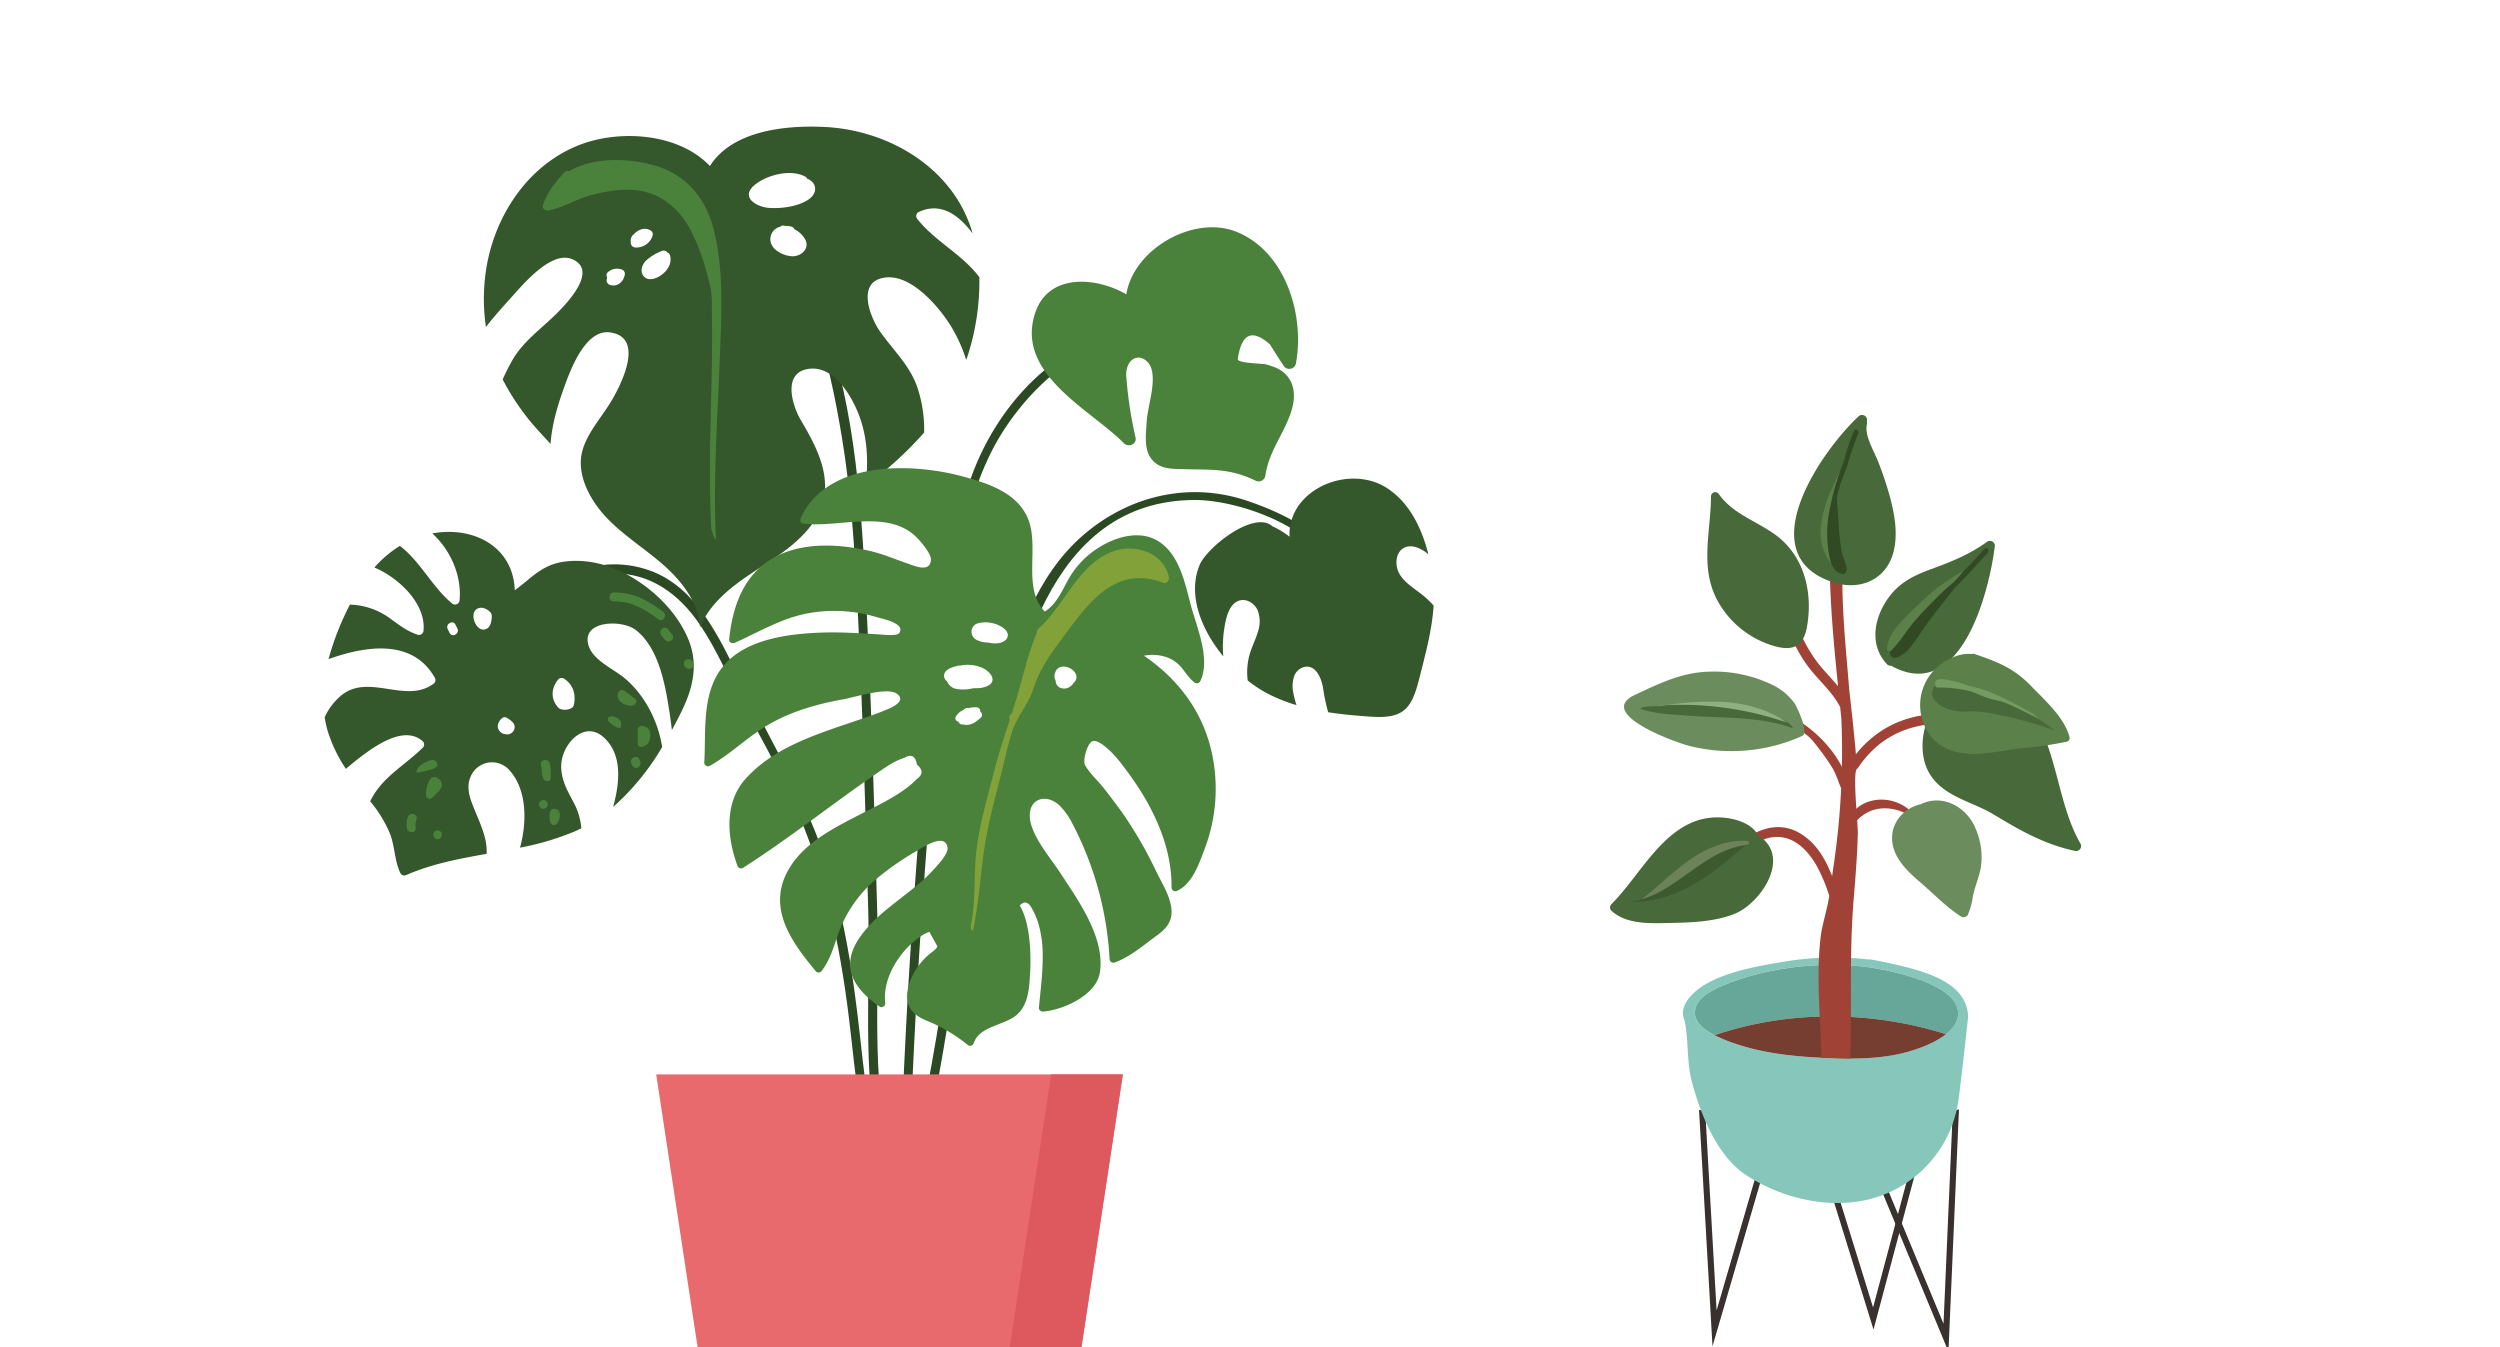 <svg id="Component_516_1" data-name="Component 516 – 1" xmlns="http://www.w3.org/2000/svg" width="770" height="415" viewBox="0 0 770 415">
    <defs>
        <clipPath id="clip-path">
            <path id="Rectangle_1362" data-name="Rectangle 1362" transform="translate(575 4535)" style="fill:#fff" d="M0 0h770v415H0z"/>
        </clipPath>
        <style>
            .cls-3{fill:none;stroke:#38312e;stroke-miterlimit:10;stroke-width:1.886px}.cls-7{fill:#a04336}.cls-8{fill:#486939}.cls-9{fill:#314a23}.cls-10{fill:#5c804a}.cls-12{fill:#6b8d5d}.cls-13{fill:#8fb081}.cls-16{fill:#2b4a23}.cls-17{fill:#4a823c}.cls-18{fill:#34572c}
        </style>
    </defs>
    <g id="Mask_Group_33" data-name="Mask Group 33" transform="translate(-575 -4535)" style="clip-path:url(#clip-path)">
        <g id="Group_4042" data-name="Group 4042">
            <path id="Path_1003" data-name="Path 1003" class="cls-3" d="m181.8 1729.144-18.082 62-3.767-66.1a184.77 184.77 0 0 0 27.044 4.7c15.519 1.569 35.031 1.569 51-4.7L235 1794l-26.364-63.481" transform="translate(939.363 3153)"/>
            <path id="Path_999" data-name="Path 999" class="cls-3" d="m215.817 1730.533-14.712 55.178-14.712-47.475" transform="translate(950.871 3155.391)"/>
            <g id="Group_2553" data-name="Group 2553" transform="translate(1093.348 4829.911)">
                <path id="Path_1000" data-name="Path 1000" d="M243.626 1709.686c-.4-10.915-13.979-14.183-24.875-16.574-.032 0-.03-.024-.062-.024-.125-.027-.218-.03-.311-.056a93.852 93.852 0 0 0-4.752-.916 2.41 2.41 0 0 0-.719 0 94.522 94.522 0 0 0-27.193.877c-8.847 1.45-20.621 3.793-26.551 9.413-3.367 3.192-3.974 6.008-2.856 8.512.939 4.522.815 9.088 1.316 13.623a35.163 35.163 0 0 0 .863 5.021c.254.959.509 1.917.8 2.878 2.792 9.359 7.7 20.72 16.086 26.164 9.907 6.431 22.589 9.809 34.338 8.049a36.688 36.688 0 0 0 30.982-31.568c.408-2.53 2.947-25.037 2.934-25.399zm-75.754-9.465c14.092-6.04 34.2-8.275 49.912-4.874.062.026.093 0 .123.027 9.348 1.945 22.015 5.811 22.635 12.871.649 7.109-11.466 11.633-18.909 13.12-8.039 1.613-16.715 1.4-24.977.938-8.637-.5-17.412-1.64-25.362-4.475-5.042-1.78-11.9-4.607-11.829-9.412.078-3.948 4.204-6.381 8.408-8.195z" transform="translate(-155.794 -1691.505)" style="fill:#86c6bb"/>
                <path id="Path_1001" data-name="Path 1001" d="M235.687 1714.449c2.43-1.919 3.983-4.226 3.742-6.9-.639-7.042-13.3-10.915-22.635-12.87-.043-.007-.08 0-.125-.009-15.708-3.414-35.823-1.165-49.92 4.874-4.211 1.8-8.313 4.24-8.386 8.181-.057 3.074 2.718 5.332 6.047 7.029 22.747-7.791 48.629-7.514 71.277-.305z" transform="translate(-154.676 -1690.822)" style="fill:#67a79a"/>
                <path id="Path_1002" data-name="Path 1002" d="M162.576 1709.935a48.685 48.685 0 0 0 5.781 2.4c7.951 2.819 16.712 3.961 25.365 4.454 8.255.471 16.924.695 24.953-.917 4.653-.934 11.132-3.05 15.179-6.245-22.649-7.21-48.531-7.487-71.278.308z" transform="translate(-152.842 -1686)" style="fill:#763e31"/>
            </g>
            <path id="Path_1004" data-name="Path 1004" class="cls-7" d="M235.142 1654.455c-12.442-1.081-23.071 2.82-30.658 12.3-.042-.5-.062-.985-.108-1.481-.547-6.025-1.223-12.034-1.9-18.044-1.115-13.728-2.642-27.416-2-41.222.092-1.956-2.951-1.952-3.041 0-.01.209-.009.419-.017.629a1.367 1.367 0 0 0-.989 1.383c.095 12.688 1.3 25.251 2.572 37.791-1.706-2.065-3.6-3.995-5.355-6.1-4.188-5.017-6.655-10.912-9.233-16.848-.778-1.79-3.4-.244-2.626 1.535 2.306 5.311 4.5 10.714 8.011 15.374 3.212 4.269 7.4 7.671 9.854 12.459l.36 3.564a239.765 239.765 0 0 1-2.423 45.516c-.136.983-.28 1.966-.422 2.949-2.078-5.2-4.738-10.039-9.78-13.094-7.353-4.455-14.793-.687-20.608 4.446-1.47 1.3.689 3.443 2.151 2.151 3-2.652 6.405-5.223 10.52-5.516 5.817-.413 10.052 3.907 12.782 8.54a52.022 52.022 0 0 1 4.053 9.54c-.642 4.385-2.189 8.669-2.68 12.98-1.388 12.174-.03 24.614.268 36.964 1.765-.046 7.673.151 8.854.2.465-12.937 0-25.38.458-38.33.121-3.449.307-6.9.59-10.341.57-6.893 1.125-13.771 1.316-20.687.069-2.507-1.679-18.769-.287-19.836a1.594 1.594 0 0 0 .365-.38c7.077-10.529 17.577-14.486 29.966-13.411 1.956.18 1.945-2.863.007-3.031z" transform="translate(942.125 3100.56)"/>
            <path id="Path_1005" data-name="Path 1005" class="cls-8" d="M255.86 1682.552c-9.658-16.6-6.273-42.184-27.84-50.027-11.466-4.169-18.183 5.2-20.337 15.45-.963 4.584-.555 9.625 2.018 13.538 4.382 6.663 12.963 8.148 19.4 12.036 8.059 4.873 15.6 9.2 25.046 11.236a1.539 1.539 0 0 0 1.713-2.233z" transform="translate(959.93 3112.295)"/>
            <path id="Path_1006" data-name="Path 1006" class="cls-8" d="M191.757 1632.869c1.807-10.411-.9-21.715-9.846-28.163-5.854-4.221-13.006-6.354-17.335-12.473a1.317 1.317 0 0 0-2.417.7c-.065 10.827-3.49 21.724 1.884 31.9a29.034 29.034 0 0 0 18.177 14.364c2.164.56 4.623.818 6.5-.4 1.912-1.25 2.647-3.675 3.037-5.928z" transform="translate(939.831 3094.946)"/>
            <g id="Group_2555" data-name="Group 2555" transform="translate(1152.63 4701.571)">
                <path id="Path_1007" data-name="Path 1007" class="cls-8" d="M231.6 1602.3c-5.484 3.975-11.077 6.226-17.4 8.527-4.578 1.665-8.92 3.708-12.095 7.523-5.18 6.22-7.407 15.424-1.432 21.749a1.318 1.318 0 0 0 1.217.432c21.2 11.839 30.145-21.84 32-36.918a1.528 1.528 0 0 0-2.29-1.313z" transform="translate(-197.099 -1602.083)"/>
                <path id="Path_1008" data-name="Path 1008" class="cls-9" d="M229.329 1603.91a178.493 178.493 0 0 1-17.535 17.165 71.2 71.2 0 0 0-8.571 8.745c-1.264 1.5-3.033 3.361-3.027 5.461.011 4.372 4.594.985 5.889-.568 2.348-2.817 4.247-6.078 6.451-9.019 2.558-3.412 5.3-6.678 7.872-10.074 3.492-3.376 6.756-7.044 10-10.635.651-.725-.421-1.804-1.079-1.075z" transform="translate(-195.751 -1601.394)"/>
                <path id="Path_1009" data-name="Path 1009" class="cls-10" d="M221.134 1609.64a43.89 43.89 0 0 0-2.734 1.774c-1.432 1-2.9 1.966-4.253 3.075-2.606 2.143-5.025 4.5-7.417 6.88-3.175 3.152-6.763 6.433-7.156 11.149a.769.769 0 0 0 1.3.537c2.915-2.863 4.963-6.571 7.688-9.639 2.87-3.232 5.937-6.3 9.062-9.292.926-.884 1.986-1.587 2.882-2.514a28.706 28.706 0 0 0 2.522-2.992c-.647.314-1.277.658-1.894 1.022z" transform="translate(-196.023 -1599.24)"/>
            </g>
            <g id="Group_2556" data-name="Group 2556" transform="translate(1127.58 4662.785)">
                <path id="Path_1010" data-name="Path 1010" class="cls-8" d="M209.123 1600.147a107.741 107.741 0 0 0-3.541-10.572c-1.282-3.348-4.352-8.208-3.5-11.654a1.469 1.469 0 0 0-.03-.8 1.555 1.555 0 0 0-2.513-1.643c-11.644 10.839-33.9 43.062-7.522 51.247 7.954 2.469 15.9-.894 18.168-9.168 1.553-5.673.429-11.848-1.062-17.41z" transform="translate(-179.645 -1575.058)"/>
                <path id="Path_1011" data-name="Path 1011" class="cls-9" d="M195.07 1578.6c-1.78 3.816-2.708 7.924-4.158 11.863-1.728 4.69-3.437 9.326-3.94 14.339-.388 3.852-1.229 17.336 4.713 17.924a.756.756 0 0 0 .656-.377c.677-1.06.4-.884.281-2.068a29.813 29.813 0 0 0-1.081-3.279 45.14 45.14 0 0 1-.874-5.342c-.3-2.56-.408-5.127-.576-7.7s-.689-5.315.455-7.741a.749.749 0 0 0 .053-.476c.827-2.417 1.8-4.778 2.6-7.2a83.015 83.015 0 0 1 3.179-9.177c.416-.882-.895-1.655-1.308-.766z" transform="translate(-176.576 -1573.689)"/>
                <path id="Path_1012" data-name="Path 1012" class="cls-10" d="M188.882 1593.839a37.249 37.249 0 0 0-3.462 11.767 16.188 16.188 0 0 0 3.14 11.6 36.929 36.929 0 0 1-.3-17.468 79.365 79.365 0 0 1 4.982-16.023c-1.198 3.478-2.879 6.767-4.36 10.124z" transform="translate(-177.162 -1571.29)"/>
            </g>
            <g id="Group_2557" data-name="Group 2557" transform="translate(1166.412 4736.356)">
                <path id="Path_1013" data-name="Path 1013" class="cls-10" d="M223.362 1626.376a.905.905 0 0 0-.715.037c-3.907-.472-8.218 1.771-11.005 4.319a15.647 15.647 0 0 0-3.569 17.853c2.84 6.361 8.911 8.716 15.548 8.582 4.85-.1 9.689-1.271 14.509-1.781a115.793 115.793 0 0 0 13.84-2 1.152 1.152 0 0 0 .726-1.431c-1.583-6.014-7.552-11.256-11.713-15.587-5.407-5.625-10.439-7.568-17.621-9.992z" transform="translate(-206.701 -1626.32)"/>
                <path id="Path_1014" data-name="Path 1014" class="cls-8" d="M246.131 1646.325a43.205 43.205 0 0 0-4.577-3.041 1.31 1.31 0 0 0-.944-.729c-.234-.055-.466-.118-.7-.177-8.93-4.848-19.342-9.339-28.871-9.384a1.477 1.477 0 0 0-1.5 1.6c-1.058 1.88.9 3.927 2.817 5.053a15.106 15.106 0 0 0 8.143 1.531 32.683 32.683 0 0 1 8.131.818 118.81 118.81 0 0 1 18.326 5.03q-.411-.368-.825-.701z" transform="translate(-205.594 -1623.415)"/>
                <path id="Path_1015" data-name="Path 1015" d="M239.473 1642.078c-6.9-3.658-11.7-6.707-19.444-8.309a37.591 37.591 0 0 0-5.741-1.688c-1.127-.218-4.986-1.028-4.287 1.342a.7.7 0 0 0 .682.92 42.127 42.127 0 0 1 9.442 1c1.867.4 3.713 1.467 5.531 2.077 1.386.464 2.814.784 4.237 1.115a19.594 19.594 0 0 1 3.654 1.394c2.626 1.181 5.2 2.476 7.747 3.825.86.457-.954-1.217-1.821-1.676z" transform="translate(-205.302 -1623.947)" style="fill:#749b62"/>
            </g>
            <path id="Path_1016" data-name="Path 1016" class="cls-7" d="M178.555 1639.28c-.864-.455-1.635.857-.768 1.313.194.1.383.214.574.319a.711.711 0 0 0 .016 1.252c3.015 1.516 5.692 2.723 7.958 5.345a75.22 75.22 0 0 1 5.848 8.016c1.33 2.039 1.87 4.123 2.793 6.3.482 1.14.966 1.92 2.2 2.164a.771.771 0 0 0 .936-.936c-2.333-10.511-10.212-18.848-19.557-23.773z" transform="translate(946.961 3115.635)"/>
            <path id="Path_1017" data-name="Path 1017" class="cls-7" d="M213.7 1666.051a11.392 11.392 0 0 0-.657-1.676 5.292 5.292 0 0 0-2.747-3.562c-5.586-4.913-15.553-4.394-18.985 3.291a.783.783 0 0 0 .122.844c-.175.237-.349.478-.515.726-.545.815.772 1.577 1.313.768 2.616-3.911 6.235-6.355 11.089-6.125a15.11 15.11 0 0 1 6.031 1.632 9.762 9.762 0 0 1 2.2 2.824 2.95 2.95 0 0 1-.1 1.082.751.751 0 0 0 .957.9.764.764 0 0 0 1.292-.704z" transform="translate(952.786 3123.661)"/>
            <path id="Path_1018" data-name="Path 1018" class="cls-12" d="M226.356 1666.373c-2.654-6.476-9.962-10.655-16.723-7.48-.027.013-.037.033-.062.048-6.183 1.412-10.423 7.123-8.379 13.752 1.316 4.268 5.028 7.635 8.3 10.438 4.03 3.452 7.957 7.6 12.438 10.427a1.531 1.531 0 0 0 2.081-.545 21.173 21.173 0 0 0 1.527-5.517c.576-3.034 1.847-5.85 2.443-8.87a21.892 21.892 0 0 0-1.625-12.253z" transform="translate(957.087 3123.74)"/>
            <g id="Group_2559" data-name="Group 2559" transform="translate(1075.196 4741.859)">
                <path id="Path_1019" data-name="Path 1019" class="cls-12" d="M197.4 1650.25q.338-.151.673-.306c2.072-.96-1.514-8.669-2.368-9.977a17.993 17.993 0 0 0-7.178-5.886 41.217 41.217 0 0 0-19.245-3.91c-8.429.228-15.265 3.654-22.717 7.113-12.364 5.741 12.442 14.745 17.081 15.851a53.307 53.307 0 0 0 33.754-2.885z" transform="translate(-143.146 -1630.154)"/>
                <path id="Path_1020" data-name="Path 1020" class="cls-8" d="M162.444 1640.695c10.5.726 21.349.182 31.223 3.841-.715-1.758-2.725-2.545-4.541-3.092a99.465 99.465 0 0 0-33.581-4.072q-2.383.12-4.759.354c-1.01.1-3.588-.04-4.159.812 4.817 1.643 10.759 1.806 15.817 2.157z" transform="translate(-141.632 -1627.068)"/>
                <g id="Group_2558" data-name="Group 2558" transform="translate(9.703 9.216)">
                    <path id="Path_1021" data-name="Path 1021" class="cls-13" d="M189.249 1643.022c-5.636-4.076-12.647-5.912-19.589-6.338a91.555 91.555 0 0 0-17.389.967 100.907 100.907 0 0 1 36.978 5.371z" transform="translate(-148.878 -1636.576)"/>
                    <path id="Path_1022" data-name="Path 1022" class="cls-13" d="M149.907 1637.779q1.694-.233 3.393-.454c-.524.022-1.049.022-1.573.052z" transform="translate(-149.907 -1636.249)"/>
                </g>
            </g>
            <g id="Group_2560" data-name="Group 2560" transform="translate(1070.888 4786.752)">
                <path id="Path_1023" data-name="Path 1023" class="cls-8" d="m185.813 1667.013-.016-.006c-2.548-4.861-10.59-6.225-15.952-5.3-13.457 2.312-20.482 17.769-29.29 26.47a1.434 1.434 0 0 0 0 2.008c4.24 3.855 10.513 3.919 15.945 3.812 7.127-.142 15.23-.155 21.927-2.819 8.255-3.289 17.787-17.678 7.386-24.165z" transform="translate(-140.144 -1661.434)"/>
                <path id="Path_1024" data-name="Path 1024" d="M143.7 1684.776c6.957.65 13.945-1.531 20.049-4.934s11.452-7.984 16.756-12.534c-7.246.116-13.056 4.212-18.725 8.336-4.617 3.356-11.87 9.713-18.08 9.132z" transform="translate(-138.597 -1658.877)" style="fill:#3d5a2f"/>
                <path id="Path_1025" data-name="Path 1025" d="M161.969 1672.169c-5.339 3.67-9.91 8.34-15.038 12.3 5.718-1.656 10.588-5.343 15.43-8.806s10.009-6.858 15.892-7.77c.465-.072 2.1-.26 1.775-1.022-.245-.57-2.005-.388-2.459-.382a22.146 22.146 0 0 0-5.483.8 33.652 33.652 0 0 0-10.117 4.88z" transform="translate(-137.19 -1659.249)" style="fill:#6c8257"/>
            </g>
            <g id="Group_2136" data-name="Group 2136" transform="translate(675 4574)">
                <g id="Group_2133" data-name="Group 2133">
                    <path id="Path_503" data-name="Path 503" class="cls-16" d="M-818.525 1721.127c.58-7.194.335-14.529.656-21.647.635-14.052 1.355-28.1 2.266-42.136 1.832-28.242 3.906-56.513 7.339-84.61 3.013-24.652 4.833-53.985 18.874-75.339 6.531-9.933 16.618-20.386 28.031-24.511 11.537-4.172 22.886.091 32.967 5.947a1.379 1.379 0 0 0 1.391-2.38c-13.666-7.939-28.312-11.322-42.469-2.621-15.148 9.31-26.035 24.91-31.319 41.674-6.586 20.894-8.735 43.594-11.176 65.282-2.764 24.572-4.577 49.252-6.221 73.923-.876 13.158-1.579 26.328-2.2 39.5-.4 8.593.049 17.775-.766 26.613.861.113 1.737.221 2.627.305z" transform="translate(998.84 -1404.337)"/>
                    <path id="Path_504" data-name="Path 504" class="cls-16" d="M-773.287 1724.485c1.92.244 3.847.384 5.769.572-5.677-23.745-3.083-49.24-3.765-73.412-.95-33.6-1.842-67.207-3.638-100.775-1.541-28.818-3.71-60.229-15.091-87.364-.7.468-1.412.9-2.146 1.315 5.329 13.837 8.192 29.114 10.007 40.115 2.731 16.557 3.824 33.226 4.685 49.967 1.633 31.779 2.49 63.591 3.387 95.4.673 23.777-1.821 48.942 3.159 72.478-3.343-11.123-4.524-23.183-5.759-34.25-2.127-19.05-4.883-37.629-11.271-55.811-6.611-18.817-16.673-35.584-25.562-53.312-6.411-12.782-13.251-28.368-27.75-33.636-17.106-6.215-35.277 3.2-43.392 18.64-.825 1.568 1.553 2.963 2.38 1.391 5.774-10.99 16.532-18.914 29.23-19.183 11.805-.253 20.719 6.371 27.094 15.76 5.406 7.962 9.032 16.944 13.653 25.349 5.949 10.823 11.885 21.552 16.72 32.937 9.3 21.907 13.518 44.348 16.141 67.865 1.302 11.669 2.536 24.33 6.149 35.954z" transform="translate(941.489 -1409.018)"/>
                    <path id="Path_505" data-name="Path 505" class="cls-16" d="M-716.334 1496.744c-17.67-5.974-36.172-1.71-50.339 10.406-14.725 12.592-21.221 32.3-25.708 50.5-5.434 22.044-9.914 44.569-13.645 66.955-4.105 24.636-7.477 49.442-13.291 73.731q1.437.111 2.874.1c4.05-17.041 6.9-34.347 9.638-51.66 3.376-21.339 7.388-42.435 11.729-63.591 7.1-34.588 17.135-86.53 62.559-86.7 14.242-.055 42.613 9.867 43.183 27 .059 1.77 2.815 1.777 2.756 0-.487-14.618-17.856-22.719-29.756-26.741z" transform="translate(1000.49 -1381.492)"/>
                    <path id="Path_506" data-name="Path 506" class="cls-17" d="M-737.353 1452.411c-12.94-4.957-31.315 5.375-33.583 19.385-9.378-5.422-23.964-6.492-28.043 5.649-6.339 18.862 17.062 29.82 27.315 40.228 1.374 1.395 4.06.295 3.564-1.792a127.164 127.164 0 0 1-2.847-18.756c-.217-2.4.8-5.314 3.165-5.772 2.011-.392 3.946 1.319 4.548 3.277 1.469 4.765-1.163 11.636-1.446 16.585-.255 4.442-1.1 9.659 2.866 12.66 2.408 1.819 5.546 1.679 8.422 1.771 8.456.27 14.017-.378 22.124 3.467a2.1 2.1 0 0 0 3.18-1.625c1.184-7.815 6.09-13.118 8.156-20.347.857-3 .988-6.428-.732-9.184s-4.163-3.724-7.116-4.541c-1.4-.388-8.03-.3-8.838-1.509q1.633-12.068 9.948-4.647 2 3.242 4.1 6.415a2.087 2.087 0 0 0 3.913-.808c2.665-14.932-3.366-34.581-18.696-40.456z" transform="translate(1017.843 -1420.146)"/>
                    <g id="Group_2127" data-name="Group 2127" transform="translate(49.036)">
                        <g id="Group_2126" data-name="Group 2126">
                            <path id="Path_507" data-name="Path 507" class="cls-18" d="M-736.231 1481.222c-5.193-7.006-13.52-10.929-19.06-17.87a1.4 1.4 0 0 1 .279-2.165c6.626-3.172 12.178.515 16.715 6.563a41.364 41.364 0 0 0-4.48-10.171c-8.705-14.031-25.129-21.9-41.3-22.648-11.934-.555-28.219 1.125-35.151 12.037-9.712-10.214-27.987-11.328-40.416-6.394-16.707 6.633-27.105 23.686-28.869 41.115a59.09 59.09 0 0 0 .306 14.865c2.573-3.32 5.381-6.42 7.817-9.112 3.486-3.851 12.178-14.4 18.613-11.822 8.561 3.427-1.859 14.042-4.93 17.055-4.558 4.47-10.058 8.388-13.288 13.983a67.092 67.092 0 0 0-3.06 6.04 73.693 73.693 0 0 0 11.2 16.006c1.171 1.3 2.372 2.579 3.562 3.866.363-6.116 2.419-12.568 4.126-17.308 1.918-5.32 6.523-18.1 14.181-17.039 11.2 1.547 2.957 17.034-.006 21.812-3.1 5-7.939 10.283-8.84 16.228-1.007 6.629 2.885 13.643 7.179 18.366 5.223 5.744 11.961 9.863 17.821 14.957s11.083 11.755 11.558 19.5c2.828-7.065 9.083-12.132 15.4-16.367s13.1-8.091 17.952-13.953c9.4-11.368 4.3-22.439-2.243-33.423-2.767-4.645-5.919-15.046 2.716-15.937 8.266-.851 14.015 10.245 15.918 16.553 1.937 6.421 2.013 12.951 1.3 19.482a113.507 113.507 0 0 0 17.986-16.363 40.694 40.694 0 0 0-2.3-14.544c-2.458-6.495-7.327-10.98-11.235-16.528-3.235-4.59-7.509-15.76 1.79-16.711 8.1-.828 16.682 9.412 20.322 15.529a47.162 47.162 0 0 1 4.383 9.876c.091-.27.213-.515.3-.789a75.211 75.211 0 0 0 3.754-24.689zm-109.224-.7c-.414 2.156-2.338 3.824-4.569 3.054a1.406 1.406 0 0 1-1.013-1.328 3.825 3.825 0 0 1 .186-.986 1.189 1.189 0 0 1 .209-1.591 4.222 4.222 0 0 1 4.225-.844 1.408 1.408 0 0 1 .962 1.699zm3.2-8.465a1.458 1.458 0 0 1-1.33-1.633 2.47 2.47 0 0 1 .914-2.422c1.34-1.456 3.372-2.267 5.183-1.186a1.392 1.392 0 0 1 .633 1.555 5.225 5.225 0 0 1-5.401 3.689zm7.76 8.709c-1.372.882-3.562 1.68-4.928.359-1.518-1.469-.764-3.721.525-5.018a15.546 15.546 0 0 1 4.839-2.963 1.451 1.451 0 0 1 1.764.481 1.25 1.25 0 0 1 .787.869c.721 2.522-.921 4.951-2.992 6.275zm40.479-6.006c-2.615-.167-6.333-1.937-6.574-4.911a3.939 3.939 0 0 1 3.037-4.181 1.072 1.072 0 0 1 1.005-.336c.163.023.333.064.5.1a5.968 5.968 0 0 1 1.971.215 1.272 1.272 0 0 1 .865.8 7.77 7.77 0 0 1 3.366 3.176c1.446 2.877-1.388 5.317-4.171 5.14zm5.628-17.823c-3.066 2.48-8.92 3.25-12.761 2.921-3.767-.323-8.709-3.256-4.427-6.939 3.708-3.193 11.318-5.161 15.772-2.651a1.247 1.247 0 0 1 .547.62 3.849 3.849 0 0 1 1.882 1.372c1.155 1.653.414 3.525-1.014 4.681z" transform="translate(888.839 -1434.838)"/>
                        </g>
                        <path id="Path_508" data-name="Path 508" class="cls-17" d="M-826.975 1460.471c-2.69-9.557-9.253-16.443-18.976-18.856-8.026-1.994-17.9-2.184-25.283 2.094a1.17 1.17 0 0 0-1.406.321c-2.8 3.1-5.229 6.073-6.592 10.058-.363 1.064.738 1.887 1.7 1.7 4.655-.941 8.8-3.638 13.474-4.805 5.533-1.384 11.562-2.389 17.133-.7 5.909 1.794 10.129 5.94 13.029 11.275a59.561 59.561 0 0 1 4.7 11.948c.6 2.066 1.125 4.153 1.616 6.249a26.571 26.571 0 0 1 .344 5.654c.217 9.11.044 18.222-.175 27.33-.323 13.5-.68 27-.019 40.5.087 1.766 1.559 5.018 1.471 3.243-.874-17.832.464-35.609 1.12-53.422.506-13.822 1.663-29.094-2.136-42.589z" transform="translate(897.427 -1429.96)"/>
                    </g>
                    <g id="Group_2129" data-name="Group 2129" transform="translate(0 124.825)">
                        <g id="Group_2128" data-name="Group 2128">
                            <path id="Path_509" data-name="Path 509" class="cls-18" d="M-802.6 1533.669c-3.026-7.341-8.813-13.514-15.356-17.885-6.669-4.459-14.667-7.184-22.759-6.128-7.107.927-10.241 5.162-15.38 8.813-.378-11.613-9.735-18.267-21.116-17.946a29.07 29.07 0 0 0-4.294.456c5.681 5.132 9.108 13.1 8.416 20.563a1.4 1.4 0 0 1-2.353.973c-6.169-5.136-9.665-12.845-16.034-17.7a35.329 35.329 0 0 0-7.844 6.65c8.361 3.636 15.882 11.71 15.127 19.4a1.4 1.4 0 0 1-1.745 1.33c-3.186-1.023-5.5-2.823-8.186-4.755a21.938 21.938 0 0 0-12.74-4.531 85.147 85.147 0 0 0-6.588 16.787c12.179-4.375 26.129-6.018 32.75 5.771a1.414 1.414 0 0 1-.494 1.885c-8.5 6.126-19.592-3.193-28.094 3.328a19.011 19.011 0 0 0-5.354 6.932 33.75 33.75 0 0 0 1.005 4.446 44.944 44.944 0 0 0 5.529 11.435c6.922-5.809 17.344-14.11 23.7-8.479a1.393 1.393 0 0 1 0 1.95c-4.984 4.94-11.343 8.418-15.1 14.509a29.58 29.58 0 0 0-1.121 2.011 38.58 38.58 0 0 1 6.181 10.159c1.464 3.968 1.311 8.165 3.157 12.02a1.408 1.408 0 0 0 1.885.494c7.873-3.431 16.253-5 24.653-6.487.251-5.045-2.1-9.452-4.278-14.977-1.072-2.72-1.95-5.844-.7-8.669a7.125 7.125 0 0 1 12.018-2.093c5.126 5.675 5.6 15.217 3.239 23.836a83.758 83.758 0 0 0 17.024-5.079c.639-.279 1.254-.6 1.874-.9a21.753 21.753 0 0 0-1.066-4.987c-.933-2.659-2.524-4.969-3.638-7.544-1.648-3.807-2.18-7.58-.374-11.415 2.267-4.816 7.378-8.23 11.978-4.033 5.554 5.067 5.136 13.2 2.887 21.426a76.365 76.365 0 0 0 15.1-18.452c-1.243-8.239-5.742-16.639-12.045-21.6-3.3-2.6-9.157-5.206-10.575-9.524-2.61-7.943 10.248-8.254 14.523-4.913 7.517 5.879 9.321 18.355 10.615 27.09.183 1.231.321 2.476.479 3.716a156.948 156.948 0 0 0 3.011-5.829c3.504-7.136 5.207-14.491 2.083-22.054zm-73.552-2.034-.585-1.169c-.791-1.583 1.587-2.978 2.38-1.391.2.39.39.779.585 1.169.795 1.583-1.583 2.978-2.376 1.391zm10.809-1.074c-2.7.565-4.651-4.579-2.632-6.187a2.652 2.652 0 0 1 2.46-.331c.946.314 2.347 1.182 2.347 2.323.002 1.542-.338 3.813-2.17 4.195zm6.506 32.274a2.621 2.621 0 0 1-2.48-2.21c-.171-1.262 1.359-3.79 2.826-2.83.987.648 2.349 1.45 2.364 2.792a2.27 2.27 0 0 1-2.705 2.248zm20.9-8.907c-.371 1.5-3.722 1.768-4.681.768-2.5-2.613-2.315-6.11-.03-8.791a1.388 1.388 0 0 1 1.671-.215c2.908 1.778 3.835 5.024 3.044 8.238z" transform="translate(914.638 -1500.512)"/>
                        </g>
                        <path id="Path_510" data-name="Path 510" class="cls-17" d="M-851.987 1516.249c-4.641-3.421-9.243-6.048-15.166-5.917-1.771.04-1.777 2.8 0 2.756 5.44-.12 9.542 2.422 13.774 5.54 1.43 1.054 2.806-1.337 1.392-2.379z" transform="translate(956.208 -1491.672)"/>
                        <path id="Path_511" data-name="Path 511" class="cls-17" d="M-856.7 1517.941a5.309 5.309 0 0 1-.99-1.228 1.379 1.379 0 0 0-2.38 1.391 7.855 7.855 0 0 0 1.422 1.784c1.295 1.212 3.248-.73 1.948-1.947z" transform="translate(963.608 -1486.518)"/>
                        <path id="Path_512" data-name="Path 512" class="cls-17" d="M-861.569 1529.022a5.943 5.943 0 0 0-1.167-.836 17.489 17.489 0 0 0-2.655-1.946c-1.017-.494-1.783.557-1.771 1.612a2.745 2.745 0 0 0 .92 1.926 4.775 4.775 0 0 0 1.916 1.026 3.372 3.372 0 0 0 1.673.143 1.611 1.611 0 0 0 1.23-1.047.917.917 0 0 0-.146-.878z" transform="translate(957.397 -1477.453)"/>
                        <path id="Path_513" data-name="Path 513" class="cls-17" d="M-863.909 1533.234v3.919c0 2.349 2.8.973 3.429-.213a4.339 4.339 0 0 0 .429-1.694 3.728 3.728 0 0 0-.331-2.078c-.661-1.205-3.527-2.027-3.527.066z" transform="translate(960.328 -1472.198)"/>
                        <path id="Path_514" data-name="Path 514" class="cls-17" d="M-865.3 1531.344a3.93 3.93 0 0 0-2.494-.954 1.063 1.063 0 0 0-.964.884 1.446 1.446 0 0 0 .6 1.072 8.917 8.917 0 0 0 2.2 1.46c.374.173.882.295 1.144-.023a1.01 1.01 0 0 0 .154-.652 3.147 3.147 0 0 0-.143-1.148 1.753 1.753 0 0 0-.497-.639z" transform="translate(955.959 -1473.611)"/>
                        <path id="Path_515" data-name="Path 515" class="cls-17" d="M-876.889 1538.433c-.566-1.671-3.229-.954-2.657.734.45 1.331.006 2.845.787 4.079a1.46 1.46 0 0 0 1.391.74c1.095-.183.8-1.325.81-2.085a9.876 9.876 0 0 0-.331-3.468z" transform="translate(946.172 -1467.213)"/>
                        <path id="Path_516" data-name="Path 516" class="cls-17" d="M-895.129 1537.488c-1.433.3-4.406 1.746-4.613 3.453a.41.41 0 0 0 .27.46.6.6 0 0 0 .266-.023l2.494-.593c.85-.2 2.8-.532 3.237-1.418.503-1.006-.706-2.078-1.654-1.879z" transform="translate(928.051 -1467.23)"/>
                        <path id="Path_517" data-name="Path 517" class="cls-17" d="M-894.4 1540.642a1.754 1.754 0 0 0-2.6.4 9 9 0 0 0-1.182 4.938 1.184 1.184 0 0 0 .686.92 1.18 1.18 0 0 0 .962-.125 3.459 3.459 0 0 0 .758-.644l1.249-1.285a4.138 4.138 0 0 0 1.182-1.728 2.1 2.1 0 0 0-.559-2 2.1 2.1 0 0 0-2.015-.5 2.176 2.176 0 0 1 1.75.23" transform="translate(929.404 -1464.729)"/>
                        <path id="Path_518" data-name="Path 518" class="cls-17" d="M-900.96 1547.152a7.346 7.346 0 0 0-.35 3.381c.209 1.739 2.967 1.76 2.756 0a5.565 5.565 0 0 1 .251-2.647c.597-1.675-2.066-2.395-2.657-.734z" transform="translate(926.589 -1459.353)"/>
                        <path id="Path_519" data-name="Path 519" class="cls-17" d="M-895.7 1548.87a1.379 1.379 0 0 0 0 2.756 1.379 1.379 0 0 0 0-2.756z" transform="translate(930.496 -1456.958)"/>
                        <path id="Path_520" data-name="Path 520" class="cls-17" d="M-878.571 1543.953a1.379 1.379 0 0 0 0 2.756 1.379 1.379 0 0 0 0-2.756z" transform="translate(945.923 -1461.386)"/>
                        <path id="Path_521" data-name="Path 521" class="cls-17" d="M-875.057 1546.672a1.442 1.442 0 0 0-1.116-1.184l-.243-.057c-2.03-.479-1.948 2.648-1.6 3.83.156.532.49 1.1 1.04 1.173a1.411 1.411 0 0 0 1.213-.692 4.382 4.382 0 0 0 .706-3.07z" transform="translate(947.449 -1460.1)"/>
                        <path id="Path_522" data-name="Path 522" class="cls-17" d="m-862.371 1537.97.053.005c-.38-1.731-3.037-1-2.657.734a2.508 2.508 0 0 0 .656 1.211c1.155 1.349 3.096-.609 1.948-1.95z" transform="translate(959.334 -1467.66)"/>
                        <path id="Path_523" data-name="Path 523" class="cls-17" d="m-853.8 1521.821-.3-.3a1.379 1.379 0 0 0-1.948 1.95l.3.3a1.379 1.379 0 0 0 1.948-1.95z" transform="translate(967.041 -1481.957)"/>
                    </g>
                    <g id="Group_2131" data-name="Group 2131" transform="translate(116.918 105.205)">
                        <g id="Group_2130" data-name="Group 2130">
                            <path id="Path_524" data-name="Path 524" class="cls-17" d="M-703.307 1532.24c-1.753-6.631-3.429-15.12-9.543-19.288-5.888-4.012-13.715-1.64-19.208 1.965a27.441 27.441 0 0 0-7.635 7.426c-2.843 4.178-4.176 9.222-8.549 12-7.059-7.236-1.526-19.934-5.208-28.685-3.343-7.941-12.229-10.785-19.879-12.877-15.8-4.322-41.824-5.138-50.1 12.782-.274.593-.086 1.581.715 1.688 10.786 1.416 26.182-4.62 35 4.262 1.2 1.205 4.5 4.985 4.4 6.846-.215 3.971-4.636 2.066-6.7 1.367-4.18-1.414-7.964-3.123-12.318-4.1-10.321-2.327-22.645-2.866-31.667 3.577-7.717 5.51-10.575 14.73-11.455 23.77-.095.979 1.044 1.3 1.753.988 7.339-3.282 14.329-7.523 22.32-9.045a45.246 45.246 0 0 1 21.388 1.155c1.747.511 9.036 1.926 6.882 4.927-.732 1.019-5.413.414-6.573.349-5.634-.312-11.223-.72-16.876-.538-10.655.344-24.866 1.983-31.587 11.467-5.768 8.141-4.415 19.17-4.982 28.575a1.166 1.166 0 0 0 1.75.988c6.35-3.59 11.52-8.823 17.788-12.521 7.124-4.2 15.164-6.5 23.257-7.939 3.457-.616 13.605-3.9 16.545-1.711 3.461 2.576-2.9 4.775-4.52 5.431-2.961 1.2-6.021 2.187-9.047 3.218-11.708 3.984-24.519 8.032-33.047 17.539-6.6 7.354-5.732 18.013-2.513 26.752a1.172 1.172 0 0 0 1.711.68c14.107-8.994 27.178-19.467 40.958-28.942 2.7-1.857 5.548-3.963 8.722-4.94q3.256-1.893 3.872 2.032 2.951 2.5-.122 4.56a22.108 22.108 0 0 1-3.516 3.043c-4.263 3.1-9.119 5.368-13.791 7.766-8.553 4.394-18.455 9.323-22.838 18.429-5.468 11.362 2.155 21.43 9.2 29.963a1.16 1.16 0 0 0 1.635-.025c2.657-3.343 3.75-7.377 5.134-11.351a39.523 39.523 0 0 1 11.571-16.91 87.211 87.211 0 0 1 13.061-9.057c1.868-1.1 8.456-5.442 9.117-.789.266 1.878-2.954 5.276-4.035 6.485-6.8 7.6-16.42 12.21-22.55 20.508-6.662 9.02-2.876 16.1 5.685 21.975a1.162 1.162 0 0 0 1.724-1.011c-.96-7.707 4.431-16.19 10.665-20.468a12.51 12.51 0 0 1 2.9-1.579l2.471 4.459c-.112.827-2.076 2.068-2.735 2.678a20.267 20.267 0 0 0-4.5 5.579c-1.929 3.632-3.339 8.511-.293 11.936 1.637 1.84 4.183 2.676 6.36 3.625a49.936 49.936 0 0 1 10.473 6.527 1.175 1.175 0 0 0 1.924-.536c1.8-5.455 9.988-5.379 13.677-9.093 3.288-3.313 3.425-8.39 3.682-12.78.249-4.239.258-14.835-3.2-20.453 1.338-1.488 2.57-1.232 3.7.793a22.942 22.942 0 0 1 2.176 5.231 34.74 34.74 0 0 1 1.186 9.521c.046 5.328-.69 10.64-1.167 15.937a1.165 1.165 0 0 0 1.161 1.154c6.3-.443 16.505-5.05 17.606-11.987 1.707-10.756-6.709-22.331-12.166-30.7-2.938-4.511-8.789-11.239-9.363-16.8-.629-6.1 4.921-7.831 9.026-4.075a21.161 21.161 0 0 1 4.092 5.746 101.475 101.475 0 0 1 11.413 41.615 1.169 1.169 0 0 0 1.467 1.112c4.78-1.648 9.294-5.584 13.375-8.564 2.764-2.017 4.533-4.29 4.206-7.865-.376-4.109-2.84-7.871-4.607-11.486a127.559 127.559 0 0 0-10.049-17.555c-2.034-2.9-4.183-5.719-6.377-8.5-1.72-2.182-4.375-4.512-5.617-6.989-.688-1.376.76-6.755 2.387-7.245 1.578-.475 4.2 1.927 5.282 2.918a36.479 36.479 0 0 1 4.043 4.664c8.287 10.716 15.1 23.652 14.975 37.5a1.173 1.173 0 0 0 1.752.988c4.679-2.117 6.806-8.536 8.479-12.995a51.916 51.916 0 0 0 3.167-22.96c-1.367-15.595-9.26-27.784-21.894-36.428a13.691 13.691 0 0 1 6.1.188 10.49 10.49 0 0 1 4.875 2.82c1.656 1.718 2.587 3.7 4.512 5.172a1.174 1.174 0 0 0 1.813-.262c3.401-6.748-1.133-16.919-2.906-23.627zm-64.6 34.729a8.447 8.447 0 0 1-1.37 1.11 4.6 4.6 0 0 1-4.111 1.04c-.2-.016-.39.011-.593-.023a1.15 1.15 0 0 1-.806-.76c-.025-.023-.048-.049-.07-.072a1.085 1.085 0 0 1-.756-1.642 5.427 5.427 0 0 1 2.427-2.047c.089-.086.163-.179.258-.261a1.144 1.144 0 0 1 1.123-.222 9.554 9.554 0 0 1 2.513-.268 1.184 1.184 0 0 1 1.118.846 3.252 3.252 0 0 1 .091.555c.049.042.1.063.152.108a1.173 1.173 0 0 1 .031 1.637zm-.775-9.034c-.5.027-1.034.03-1.578.023a12.353 12.353 0 0 1-5.067.23 3.8 3.8 0 0 1-3.051-2.41 2.01 2.01 0 0 1-.715-2.5c.688-1.4 2.741-1.891 4.094-2.262a1.092 1.092 0 0 1 .6.006c3.366-.81 7.77.243 9.448 2.653 2.001 2.873-1.373 4.135-3.728 4.261zm9.036-16.131c-.128 1.346-1.545 2.047-2.733 2.258a8.308 8.308 0 0 1-3.317-.181 7.525 7.525 0 0 1-3.68-.878 2.849 2.849 0 0 1-1.433-2.115c0-.04-.006-.078 0-.118a2.7 2.7 0 0 1 1.984-2.819 9.572 9.572 0 0 1 7.171 1.038c.998.588 2.13 1.533 2.011 2.811zm21.135 13.01a2.446 2.446 0 0 1-.977 1.595 1.942 1.942 0 0 1-.063.2 1.853 1.853 0 0 1-.357.38 3.156 3.156 0 0 1-3.737.756 2.352 2.352 0 0 1-1.247-2.072 3.086 3.086 0 0 1-.255-2.3 1.381 1.381 0 0 1 .091-.142 2.376 2.376 0 0 1 1.8-1.829c1.922-.55 5.02 1.178 4.748 3.413z" transform="translate(853.124 -1490.19)"/>
                        </g>
                        <path id="Path_525" data-name="Path 525" d="M-765.947 1504.017c-10.621 3.744-14.871 16.116-22.637 23.394a.951.951 0 0 0-.509.483c-.027.023-.049.049-.076.071a1.146 1.146 0 0 0-.4 1.112c-2.672 6.286-4.111 12.917-6.042 19.457-.534 1.8-1.1 3.594-1.671 5.383-.139.146-.245.321-.391.46a1.214 1.214 0 0 0-.249 1.532c-1.713 5.282-3.473 10.545-4.851 15.943-1.971 7.73-4.212 15.317-5.3 23.243-1.125 8.217-.179 15.6-1.781 23.751-.287 1.458.42 2.938.707 1.477 1.355-6.894 2.011-13.856 2.836-20.822 1.019-8.591 3.085-16.7 5.257-25.047 1.287-4.938 2.332-10.26 3.891-15.034 1.462-4.474 4.985-8.353 6.384-12.746 1.9-5.968 4.989-10.412 8.678-15.388 7.9-10.647 16.287-23.3 31.451-17.526 1.063.4 1.878-.768 1.7-1.7-1.493-7.533-10.327-10.392-16.997-8.043z" transform="translate(892.033 -1478.457)" style="fill:#82a239"/>
                    </g>
                    <g id="Group_2132" data-name="Group 2132" transform="translate(268.077 108.421)">
                        <path id="Path_526" data-name="Path 526" d="M-765.065 1524.587a20.5 20.5 0 0 0 3.739 9.712 20.734 20.734 0 0 0 16.424 8.333 59.567 59.567 0 0 1-5.122-10.448 49.282 49.282 0 0 1-9.646-3.948 38.673 38.673 0 0 1-5.395-3.649z" transform="translate(781.277 -1462.424)" style="fill:none"/>
                        <path id="Path_527" data-name="Path 527" class="cls-18" d="M-764.06 1535.282c.591-2.488 1.8-5.261 4.278-5.9 2.211-.566 4.565 1 5.487 3.085a9.771 9.771 0 0 1 .027 6.7c-.657 2.186-1.7 4.239-2.387 6.417a20.308 20.308 0 0 0-.728 8.454 38.68 38.68 0 0 0 5.394 3.649 49.282 49.282 0 0 0 9.646 3.948 24.976 24.976 0 0 1-1-3.91 9.341 9.341 0 0 1 .306-5.075 4.416 4.416 0 0 1 3.9-2.878c2.959.053 4.427 3.575 4.949 6.487a60.034 60.034 0 0 0 1.585 7.567c4.5.707 9.047 1.106 13.5 1.391 5.041.323 8.127-.369 10.248-2.328 2.009-1.863 3.176-4.894 4.29-9.334 1.912-7.565 3.959-14.975 4.449-22.574a27.832 27.832 0 0 0-3.472-3.305c-2.5-1.988-5.4-3.668-7.027-6.413s-1.228-7.055 1.737-8.239c2-.8 4.263.125 6.059 1.307.393.258.728.587 1.1.868-2.041-7.973-5.769-15.91-12.784-20.424-10.725-6.871-26.858-.812-29.571 10.63a14.652 14.652 0 0 0-.411 4.374 25.379 25.379 0 0 0-5.25-3.2c-5.685-5.117-20.257 6.529-22.453 11.9-3.807 9.243.538 19.911 7.293 28.156a36.4 36.4 0 0 1 .835-11.353z" transform="translate(773.595 -1491.881)"/>
                    </g>
                </g>
                <g id="Group_2135" data-name="Group 2135" transform="translate(102.108 291.909)">
                    <path id="Path_528" data-name="Path 528" d="m-730.159 1673.849 12.966-85.429h-143.723l12.966 85.429c.023.152.048.3.07.454 3.425 21.46 22.759 36.78 44.491 36.78h28.67c21.732 0 41.064-15.32 44.489-36.78.03-.152.048-.303.071-.454z" transform="translate(860.916 -1588.42)" style="fill:#e96a6d"/>
                    <g id="Group_2134" data-name="Group 2134" transform="translate(64.115)">
                        <path id="Path_529" data-name="Path 529" d="m-769.655 1588.42-12.966 85.429c-.023.152-.048.3-.07.454-3.425 21.46-22.759 36.78-44.491 36.78h22.082c21.73 0 41.064-15.32 44.489-36.78.025-.152.048-.3.07-.454l12.966-85.429z" transform="translate(827.183 -1588.42)" style="fill:#dd595d"/>
                    </g>
                </g>
            </g>
        </g>
    </g>
</svg>
